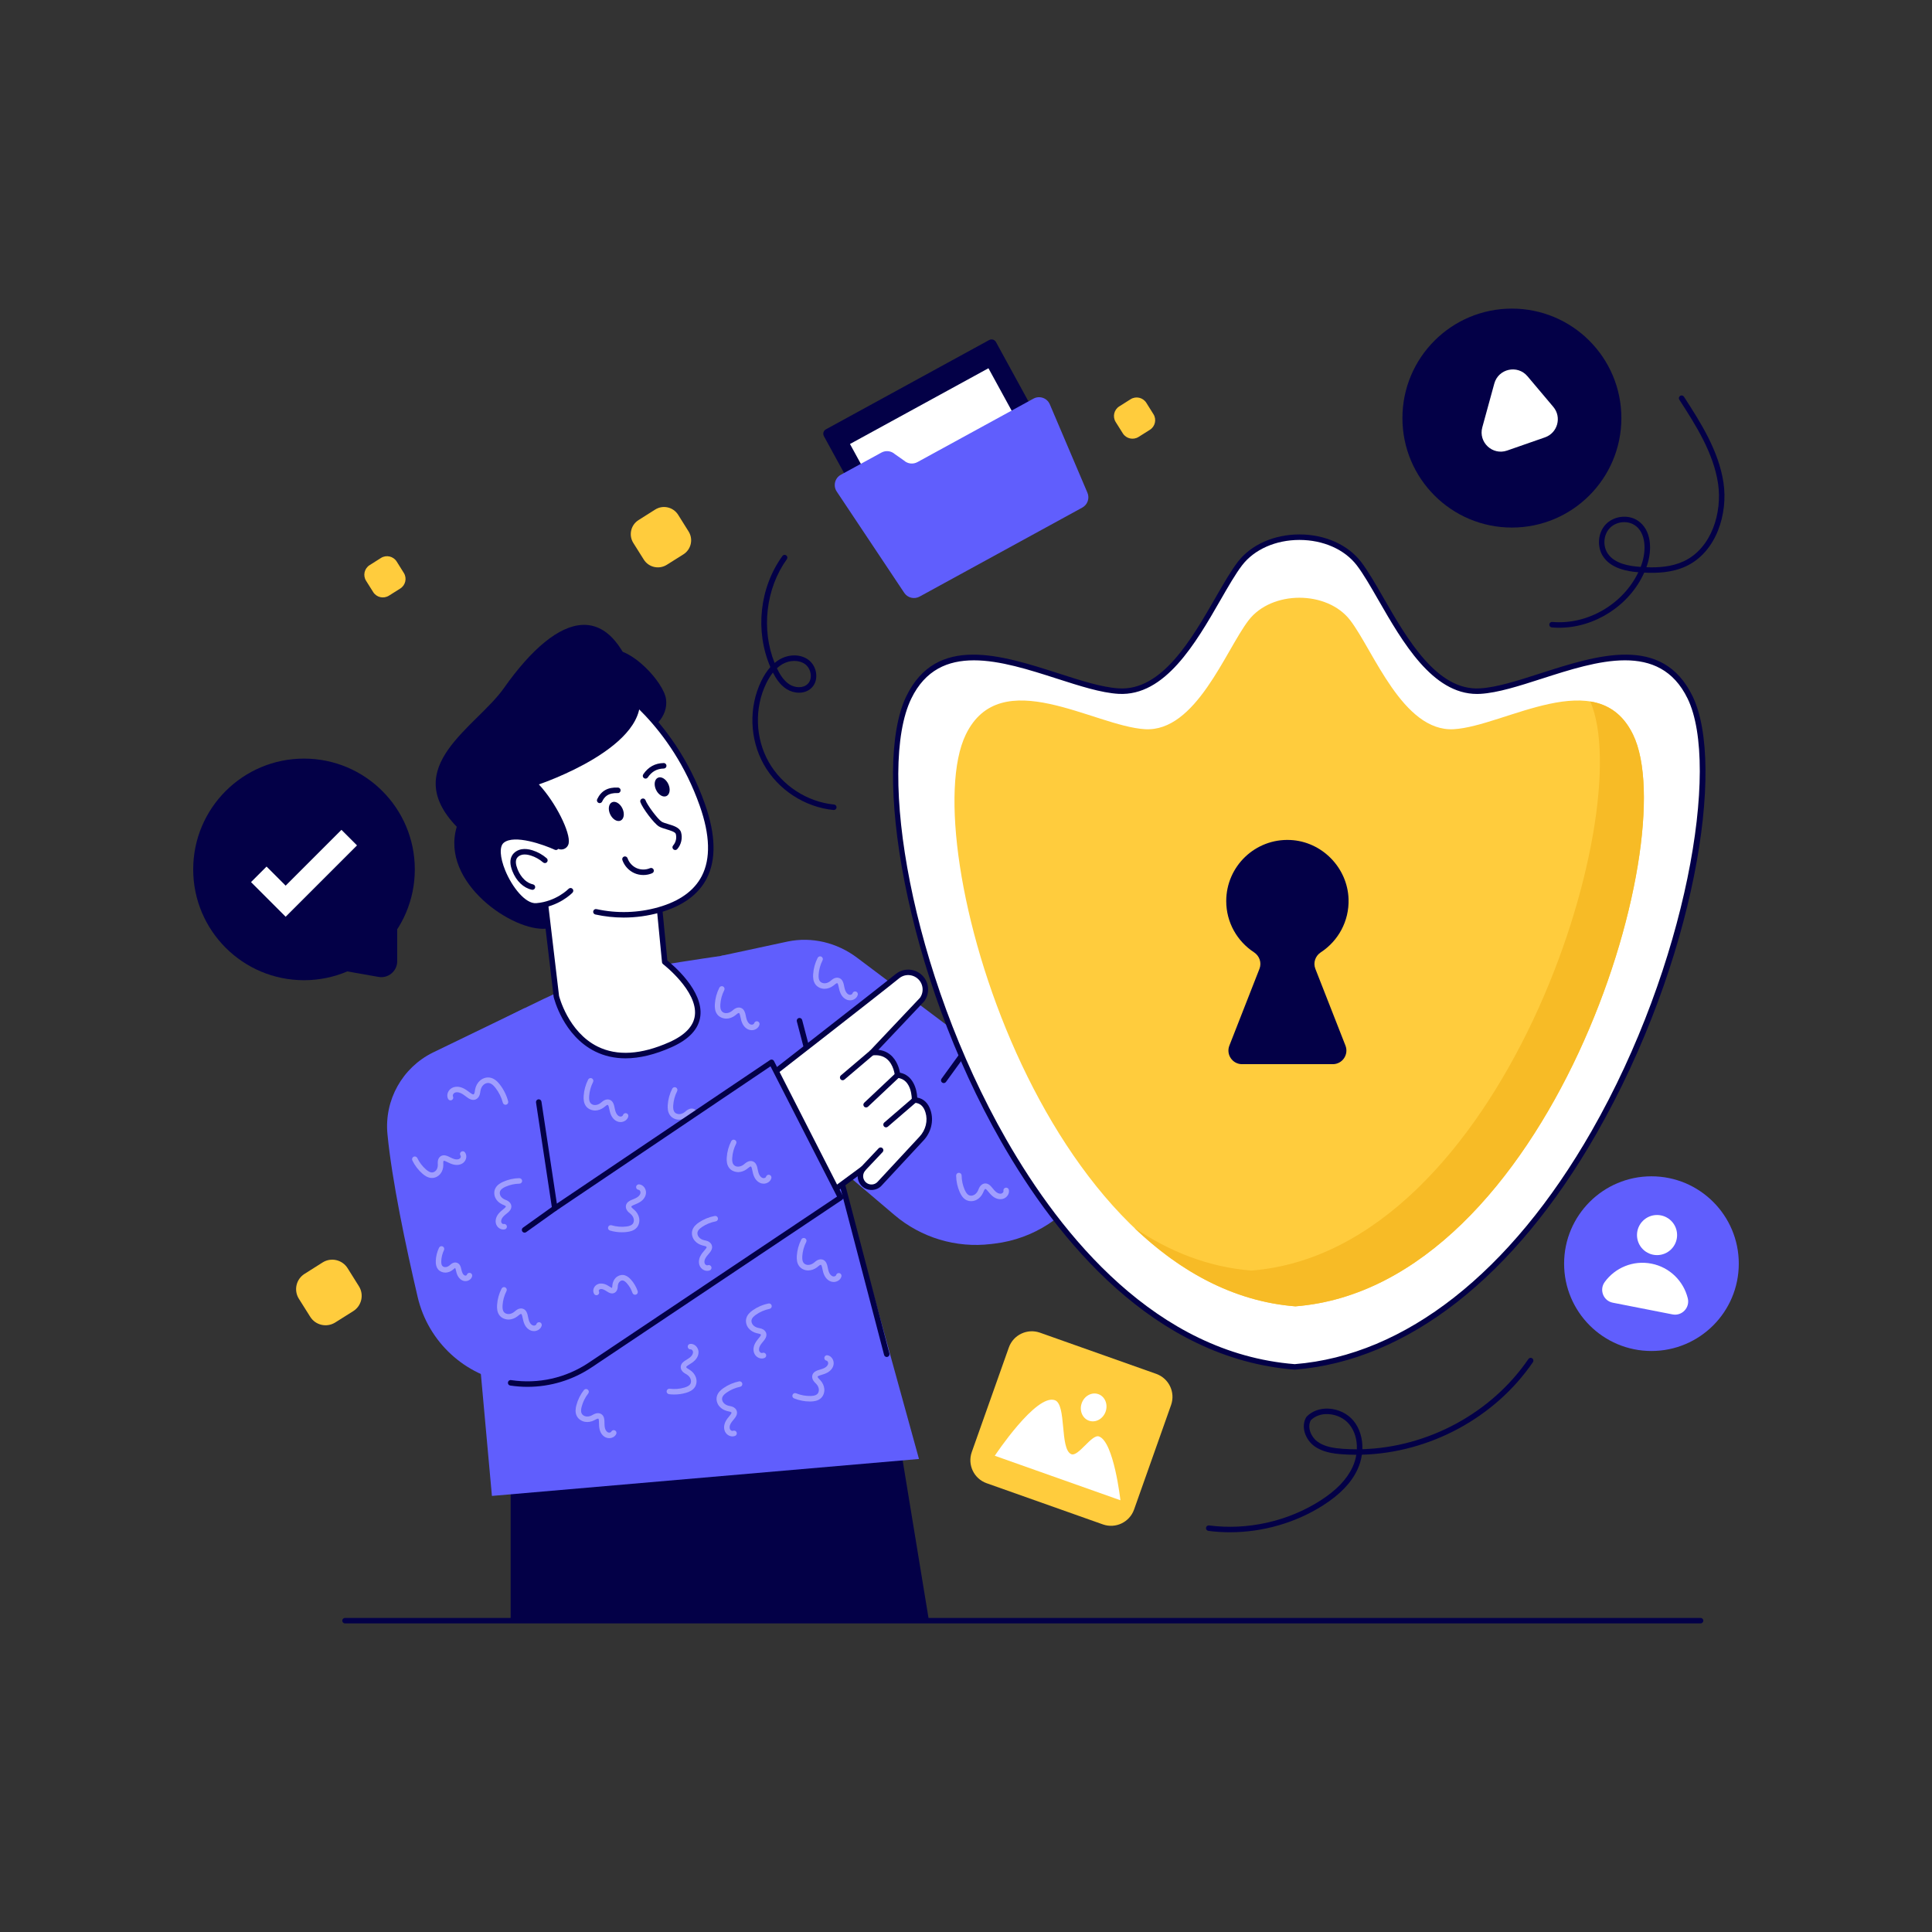 <svg xmlns="http://www.w3.org/2000/svg" xml:space="preserve" id="data-protection" x="0" y="0" enable-background="new 0 0 2500 2500" version="1.1" viewBox="0 0 2500 2500">
  <rect x="0" y="0" width="2500" height="2500" fill="#333333" stroke="none"/>
  <path fill="#030047" d="M2200.54,2100.7H446.46c-1.96,0-3.56-1.59-3.56-3.56s1.59-3.56,3.56-3.56h1754.08c1.96,0,3.56,1.59,3.56,3.56
			S2202.5,2100.7,2200.54,2100.7z"></path>
  <polygon fill="#030047" points="1202.22 2098.12 1165.78 1875.95 660.79 1875.95 660.79 2098.12"></polygon>
  <path fill="#fff" d="M1606.88,1238.86l-154.62-127.12c10.7-16.42,22.73-32.41,13.7-74.62c-1.48-7-10.63-35.28-8.62-41.71
										c1.68-5.63,5.23-10.81,10.21-14.51c13.44-9.87,32.5-6.08,41.02,8.31l25.1,51.83l70.92-106.96l0.05-0.04
										c4.66-7.03,13.16-10.82,21.41-9.03c14.59,3.07,21.08,18.41,15.47,30.1l10.07-15.15l0.05-0.08
										c4.95-7.42,14.08-11.26,22.76-8.81c14.9,4.11,20.18,20.7,12.44,32.33l-11.92,17.67c6.52-9.63,19.12-11.45,29.38-5.73
										c18.46,10.37,4.86,30.54-1.59,40.3c7.24-10.89,46.16,1.42,34.79,34.44C1734.19,1059.74,1612.58,1230.35,1606.88,1238.86z"></path>
  <path fill="#030047" d="M1606.88,1242.42c-0.82,0-1.62-0.28-2.26-0.81l-154.62-127.12c-1.4-1.15-1.71-3.17-0.72-4.69l1.31-2
										c9.95-15.18,20.25-30.88,11.9-69.93c-0.38-1.78-1.25-4.93-2.31-8.74c-4.55-16.43-7.9-29.43-6.23-34.77
										c1.91-6.43,6-12.24,11.48-16.31c7.25-5.33,16.46-7.33,25.25-5.56c8.76,1.79,16.39,7.22,20.94,14.91l22.52,46.48
										l67.48-101.76c0.07-0.11,0.14-0.2,0.22-0.3c5.58-8.19,15.57-12.3,24.95-10.29c7.78,1.64,14.23,6.59,17.68,13.58
										c0.95,1.93,1.64,3.95,2.07,6.02l2.08-3.13c6.04-9.04,16.76-13.16,26.74-10.34c7.98,2.2,14.18,7.79,17,15.32
										c2.78,7.44,1.82,15.81-2.56,22.4l-2.41,3.58c5.97-1.15,12.54-0.11,18.64,3.28c5.72,3.21,9.28,7.57,10.58,12.97
										c1.88,7.76-1.29,16.06-5.11,23.01c4.44-0.07,9.42,0.98,14.31,3.4c11.86,5.86,22.04,19.35,15.05,39.63
										c-2.25,6.54-46.13,69.32-111.31,161.57c-10.7,15.14-18.43,26.08-19.73,28.02c-0.56,0.83-1.44,1.39-2.44,1.54
										C1607.23,1242.4,1607.06,1242.42,1606.88,1242.42z M1456.99,1111.02l149.17,122.64c3.2-4.56,9.37-13.3,17.6-24.95
										c32.17-45.53,107.51-152.15,110.4-159.79c6.9-20.03-7.05-28.74-11.48-30.93c-7.43-3.68-15.09-3.23-16.99-0.38
										c-1.09,1.63-3.29,2.08-4.93,1c-1.64-1.08-2.08-3.29-1-4.92c4.34-6.56,12.04-18.21,9.96-26.81
										c-0.83-3.44-3.17-6.2-7.14-8.43c-9.07-5.06-19.46-3.11-24.69,4.63c-1.1,1.62-3.31,2.04-4.94,0.95
										c-1.63-1.1-2.05-3.31-0.96-4.93l11.92-17.67c3.11-4.68,3.79-10.65,1.81-15.96c-2.01-5.38-6.47-9.37-12.25-10.96
										c-7.03-1.99-14.6,0.97-18.86,7.36l-10.11,15.22c-1.03,1.56-3.1,2.05-4.72,1.13c-1.62-0.93-2.26-2.94-1.45-4.63
										c2.27-4.72,2.18-10.45-0.22-15.32c-2.51-5.09-7.05-8.56-12.78-9.77c-6.68-1.43-13.78,1.59-17.72,7.52
										c-0.06,0.1-0.13,0.19-0.21,0.28L1536.64,1043c-0.71,1.06-1.94,1.64-3.2,1.58c-1.27-0.08-2.41-0.85-2.96-2l-25.1-51.82
										c-3.44-5.79-9.21-9.89-16.11-11.3c-6.84-1.4-13.98,0.18-19.61,4.31c-4.25,3.15-7.41,7.65-8.91,12.66
										c-1.19,3.81,4.05,22.72,6.28,30.8c1.11,4,2.02,7.31,2.41,9.16C1478.29,1077.73,1467.13,1095.55,1456.99,1111.02z"></path>
  <line x1="1674.99" x2="1646.02" y1="981.08" y2="1024.33" fill="#fff"></line>
  <path fill="#030047" d="M1646.02,1027.89c-0.68,0-1.37-0.19-1.97-0.6c-1.63-1.09-2.07-3.3-0.98-4.93l28.97-43.25
										c1.09-1.64,3.3-2.07,4.93-0.98c1.63,1.09,2.07,3.3,0.98,4.93l-28.97,43.25
										C1648.29,1027.34,1647.17,1027.89,1646.02,1027.89z"></path>
  <line x1="1641.55" x2="1610.94" y1="955.14" y2="1000.84" fill="#fff"></line>
  <path fill="#030047" d="M1610.94,1004.4c-0.68,0-1.37-0.19-1.97-0.6c-1.63-1.09-2.07-3.3-0.98-4.93l30.61-45.7
										c1.09-1.64,3.3-2.07,4.93-0.98c1.63,1.09,2.07,3.3,0.98,4.93l-30.61,45.7C1613.21,1003.85,1612.09,1004.4,1610.94,1004.4z"></path>
  <line x1="1710.05" x2="1681.14" y1="1004.67" y2="1047.85" fill="#fff"></line>
  <path fill="#030047" d="M1681.13,1051.4c-0.68,0-1.37-0.19-1.97-0.6c-1.63-1.09-2.07-3.3-0.98-4.93l28.92-43.18
										c1.09-1.64,3.3-2.08,4.93-0.98c1.63,1.09,2.07,3.3,0.98,4.93l-28.92,43.18C1683.41,1050.85,1682.28,1051.4,1681.13,1051.4z
										"></path>
  <path fill="#605efd" d="M1627.93,1233.33l-220.09,297.22c-25.83,43.54-70.42,72.6-120.68,78.64l-4.89,0.59
									c-45.06,5.42-90.34-8.21-124.93-37.6l-216.03-183.55l-8.78-151.65l85.96-18.48c0.23-0.05,0.46-0.1,0.69-0.15
									c31.37-6.59,64.05,1.52,89.67,20.78l146.42,110.04l191.3-261.65L1627.93,1233.33z"></path>
  <path fill="#030047" d="M1431.81,1500.34c-0.74,0-1.48-0.23-2.12-0.7c-1.58-1.17-1.9-3.4-0.73-4.98l194.07-260.7
									l-175.79-141.31l-223.16,307.39c-1.15,1.59-3.38,1.94-4.97,0.79c-1.59-1.15-1.94-3.38-0.79-4.96l225.36-310.41
									c0.57-0.79,1.44-1.31,2.41-1.44c0.97-0.14,1.94,0.14,2.7,0.75l181.37,145.8c1.49,1.2,1.77,3.36,0.62,4.9l-196.12,263.45
									C1433.96,1499.84,1432.89,1500.34,1431.81,1500.34z"></path>
  <g opacity=".4">
    <path fill="#fff" d="M1256.57,1554.33c-1.84,0-3.65-0.35-5.31-1.06c-5.11-2.17-7.77-7.06-9.33-10.54
									c-3-6.7-4.62-14.15-4.69-21.56c-0.02-1.96,1.56-3.57,3.52-3.59c0.01,0,0.02,0,0.04,0c1.95,0,3.53,1.57,3.55,3.52
									c0.06,6.44,1.47,12.91,4.07,18.73c1.7,3.8,3.49,6,5.63,6.9c1.88,0.81,4.35,0.6,6.45-0.53c2.09-1.12,3.88-3.12,5.04-5.62
									c0.2-0.44,0.39-0.89,0.57-1.34c0.47-1.15,0.96-2.28,1.61-3.34c1.53-2.48,3.71-4.06,6.13-4.45c4.79-0.76,8.21,3.31,9.33,4.64
									l1,1.2c1.71,2.07,3.32,4.04,5.24,5.45c2.14,1.59,4.53,2.24,6.39,1.75c1.59-0.42,2.97-2.14,2.69-3.34
									c-0.44-1.91,0.75-3.82,2.67-4.26c1.92-0.47,3.82,0.75,4.26,2.67c1.14,4.97-2.42,10.38-7.79,11.81
									c-4,1.07-8.54,0.01-12.47-2.91c-2.61-1.94-4.58-4.32-6.48-6.64l-0.96-1.16c-1.85-2.21-2.62-2.19-2.75-2.19
									c-0.21,0.04-0.72,0.38-1.2,1.16c-0.45,0.73-0.76,1.53-1.09,2.32c-0.22,0.55-0.45,1.09-0.7,1.62
									c-1.81,3.89-4.69,7.05-8.13,8.9C1261.56,1553.7,1259.03,1554.33,1256.57,1554.33z"></path>
  </g>
  <g opacity=".4">
    <path fill="#fff" d="M1440.63,1392.9c-5.65,0-11.35-0.88-16.73-2.62c-1.87-0.6-2.9-2.61-2.29-4.48
									c0.6-1.87,2.61-2.88,4.48-2.29c6.11,1.98,12.7,2.69,19.05,2.06c4.14-0.41,6.79-1.42,8.33-3.16
									c1.36-1.53,1.94-3.94,1.54-6.28c-0.4-2.34-1.73-4.67-3.74-6.56c-0.36-0.34-0.73-0.66-1.1-0.98
									c-0.94-0.81-1.86-1.63-2.66-2.58c-1.87-2.24-2.68-4.8-2.28-7.22c0.79-4.78,5.73-6.74,7.36-7.38l1.49-0.58
									c2.5-0.96,4.85-1.87,6.8-3.23c2.18-1.52,3.55-3.59,3.67-5.51c0.1-1.63-1.09-3.49-2.32-3.61c-1.95-0.19-3.39-1.92-3.2-3.88
									s1.95-3.38,3.88-3.2c5.08,0.49,9.08,5.58,8.74,11.12c-0.25,4.13-2.7,8.11-6.7,10.91c-2.65,1.85-5.53,2.96-8.31,4.03
									l-1.44,0.56c-2.69,1.06-2.93,1.79-2.96,1.93c-0.03,0.21,0.13,0.8,0.72,1.5c0.55,0.66,1.21,1.2,1.85,1.76
									c0.45,0.39,0.89,0.78,1.32,1.18c3.12,2.94,5.21,6.68,5.87,10.52c0.78,4.5-0.43,9.06-3.22,12.21
									c-3.68,4.16-9.16,5.14-12.96,5.52C1444.12,1392.82,1442.38,1392.9,1440.63,1392.9z"></path>
  </g>
  <g opacity=".4">
    <path fill="#fff" d="M1504.15,1244.6c-1.17,0-2.36-0.19-3.52-0.58c-3.92-1.34-7.11-4.74-8.75-9.34
									c-1.09-3.06-1.4-6.14-1.7-9.11l-0.16-1.51c-0.31-2.87-0.95-3.3-1.07-3.36c-0.19-0.08-0.81-0.09-1.64,0.29
									c-0.78,0.36-1.48,0.85-2.19,1.32c-0.49,0.33-0.98,0.66-1.49,0.97c-3.66,2.23-7.82,3.25-11.7,2.88
									c-4.54-0.44-8.62-2.81-10.93-6.33c-3.04-4.65-2.54-10.19-1.89-13.96c1.24-7.24,4.03-14.34,8.08-20.53
									c1.08-1.64,3.28-2.09,4.92-1.03c1.64,1.08,2.1,3.28,1.03,4.93c-3.52,5.38-5.95,11.54-7.02,17.82
									c-0.7,4.11-0.43,6.93,0.84,8.88c1.12,1.71,3.28,2.92,5.66,3.15c2.35,0.21,4.96-0.44,7.31-1.88c0.42-0.25,0.83-0.53,1.24-0.8
									c1.03-0.69,2.06-1.36,3.18-1.88c2.65-1.22,5.34-1.31,7.57-0.29c4.41,2.03,4.98,7.31,5.17,9.05l0.16,1.56
									c0.27,2.67,0.52,5.19,1.32,7.44c0.89,2.51,2.52,4.38,4.34,5c1.55,0.54,3.66-0.13,4.1-1.28c0.7-1.83,2.75-2.75,4.59-2.06
									c1.84,0.7,2.76,2.75,2.06,4.59C1512.26,1242.25,1508.31,1244.6,1504.15,1244.6z"></path>
  </g>
  <g opacity=".4">
    <path fill="#fff" d="M1356.56,1497.31c-5.65,0-11.35-0.88-16.73-2.62c-1.87-0.6-2.9-2.61-2.3-4.47
									c0.6-1.87,2.61-2.88,4.47-2.3c6.13,1.97,12.71,2.67,19.05,2.06c4.15-0.41,6.79-1.42,8.33-3.16
									c1.36-1.53,1.95-3.94,1.54-6.28c-0.41-2.34-1.73-4.67-3.74-6.56c-0.36-0.34-0.73-0.66-1.1-0.98
									c-0.93-0.81-1.86-1.63-2.65-2.57c-1.87-2.24-2.68-4.8-2.28-7.22c0.79-4.78,5.73-6.74,7.36-7.38l1.49-0.58
									c2.5-0.96,4.85-1.87,6.8-3.23c2.18-1.52,3.55-3.59,3.67-5.51c0.1-1.64-1.09-3.5-2.33-3.62c-1.95-0.19-3.39-1.93-3.2-3.88
									c0.19-1.96,1.94-3.43,3.88-3.19c5.08,0.49,9.08,5.59,8.74,11.13c-0.25,4.13-2.7,8.11-6.7,10.91
									c-2.66,1.86-5.53,2.96-8.31,4.04l-1.44,0.56c-2.74,1.08-2.94,1.84-2.96,1.92c-0.03,0.21,0.13,0.8,0.72,1.5
									c0.55,0.65,1.2,1.2,1.85,1.76c0.45,0.39,0.9,0.78,1.33,1.19c3.12,2.94,5.2,6.68,5.87,10.52c0.78,4.5-0.43,9.06-3.22,12.21
									c-3.67,4.16-9.16,5.14-12.96,5.52C1360.04,1497.23,1358.3,1497.31,1356.56,1497.31z"></path>
  </g>
  <g opacity=".4">
    <path fill="#fff" d="M1310.5,1427.15c-3.53,0-7.17-1.93-9.19-5.25c-2.15-3.55-2.41-8.2-0.72-12.78
									c1.12-3.04,2.85-5.59,4.53-8.06l0.86-1.27c1.64-2.45,1.37-3.19,1.33-3.26c-0.09-0.19-0.57-0.59-1.45-0.83
									c-0.82-0.22-1.67-0.3-2.53-0.38c-0.58-0.06-1.17-0.13-1.75-0.21c-4.25-0.64-8.09-2.52-10.83-5.3
									c-3.2-3.25-4.82-7.68-4.32-11.87c0.65-5.51,4.59-9.44,7.49-11.92c5.58-4.76,12.27-8.42,19.36-10.58
									c1.87-0.56,3.87,0.49,4.44,2.37c0.57,1.88-0.48,3.87-2.36,4.44c-6.16,1.88-11.98,5.05-16.82,9.18
									c-3.17,2.7-4.78,5.04-5.05,7.35c-0.24,2.03,0.65,4.34,2.33,6.04c1.67,1.69,4.09,2.84,6.82,3.25
									c0.47,0.07,0.96,0.12,1.44,0.17c1.23,0.13,2.46,0.28,3.66,0.6c2.82,0.78,4.95,2.42,6,4.64c2.09,4.38-0.87,8.81-1.84,10.25
									l-0.89,1.31c-1.5,2.22-2.92,4.31-3.74,6.54c-0.92,2.5-0.87,4.97,0.13,6.63c0.85,1.4,2.89,2.27,3.97,1.64
									c1.71-0.96,3.88-0.35,4.84,1.36c0.96,1.71,0.35,3.88-1.36,4.84C1313.5,1426.8,1312.01,1427.15,1310.5,1427.15z"></path>
  </g>
  <g opacity=".4">
    <path fill="#fff" d="M1424.87,1306.86c-0.71,0-1.42-0.21-2.04-0.65c-1.61-1.13-1.99-3.35-0.86-4.95
									c3.7-5.26,6.34-11.34,7.62-17.58c0.83-4.03,0.65-6.94-0.53-8.9c-1.06-1.75-3.19-3.02-5.55-3.34
									c-2.35-0.31-4.97,0.27-7.37,1.63c-0.43,0.24-0.85,0.5-1.26,0.76c-1.05,0.65-2.11,1.29-3.25,1.77
									c-2.69,1.12-5.38,1.13-7.58,0.03c-4.34-2.17-4.73-7.48-4.86-9.22l-0.11-1.57c-0.18-2.68-0.34-5.21-1.07-7.47
									c-0.81-2.54-2.37-4.46-4.17-5.15c-1.53-0.58-3.66,0.01-4.14,1.14c-0.76,1.81-2.84,2.68-4.66,1.9
									c-1.81-0.76-2.66-2.84-1.9-4.65c1.98-4.7,8.03-7.02,13.22-5.04c3.87,1.47,6.94,4.99,8.42,9.64
									c0.98,3.09,1.19,6.18,1.39,9.16l0.11,1.51c0.22,2.94,0.88,3.35,0.96,3.39c0.19,0.1,0.8,0.12,1.65-0.24
									c0.79-0.33,1.5-0.79,2.23-1.24c0.5-0.31,1.01-0.63,1.52-0.92c3.73-2.11,7.93-2.99,11.79-2.49c4.52,0.6,8.52,3.1,10.7,6.7
									c2.88,4.75,2.19,10.27,1.42,14.02c-1.48,7.19-4.51,14.19-8.77,20.24C1427.09,1306.33,1425.99,1306.86,1424.87,1306.86z"></path>
  </g>
  <g>
    <path fill="#605efd" d="M636.54,1935.72l552.61-47.82l-170.18-616.79c-8.22-26.21-34.55-42.29-61.62-37.65
													c0,0-141.71,19.5-187.57,32.2c-45.53,12.61-147.93,68.41-147.93,68.41c-22.33,8.67-36.45,30.84-34.87,54.74
													L636.54,1935.72z"></path>
    <path fill="#fff" d="M911.78,1463.77c-0.79,0-1.59-0.08-2.38-0.26c-4.04-0.91-7.58-3.95-9.7-8.35
													c-1.41-2.93-2.04-5.95-2.66-8.87l-0.32-1.49c-0.63-2.88-1.34-3.19-1.42-3.22c-0.21-0.1-0.82-0.01-1.6,0.46
													c-0.74,0.44-1.39,1-2.04,1.55c-0.45,0.38-0.91,0.76-1.38,1.12c-3.39,2.61-7.42,4.07-11.33,4.11
													c-4.63,0.12-8.86-1.87-11.53-5.13c-3.52-4.3-3.61-9.87-3.38-13.68c0.45-7.33,2.47-14.69,5.84-21.27
													c0.89-1.75,3.03-2.44,4.78-1.55c1.75,0.89,2.44,3.04,1.55,4.78c-2.93,5.73-4.68,12.12-5.08,18.48
													c-0.26,4.16,0.31,6.94,1.78,8.73c1.3,1.59,3.58,2.41,5.96,2.52c2.38-0.02,4.89-0.96,7.07-2.64
													c0.39-0.3,0.77-0.62,1.15-0.93c0.95-0.79,1.9-1.57,2.97-2.2c2.5-1.5,5.17-1.88,7.5-1.1c4.59,1.53,5.73,6.74,6.1,8.44
													l0.33,1.55c0.55,2.62,1.07,5.1,2.11,7.25c1.16,2.39,2.97,4.08,4.86,4.5c1.6,0.35,3.62-0.52,3.94-1.72
													c0.5-1.9,2.44-3.03,4.34-2.54c1.9,0.5,3.04,2.44,2.54,4.34C920.67,1460.87,916.38,1463.77,911.78,1463.77z" opacity=".4"></path>
    <path fill="#030047" d="M1147.46,1755.93c-1.58,0-3.02-1.06-3.44-2.66l-112.91-431.6c-0.5-1.9,0.64-3.84,2.54-4.34
													c1.9-0.49,3.84,0.64,4.34,2.54l112.91,431.6c0.5,1.9-0.64,3.84-2.54,4.34
													C1148.06,1755.89,1147.76,1755.93,1147.46,1755.93z"></path>
    <path fill="#fff" d="M846.68,1106.17l13.49,138.62c0,0,91.14,69.66,7.36,107.03
														c-119.98,53.52-147.65-62.68-147.65-62.68l-21-177.4L846.68,1106.17z"></path>
    <path fill="#030047" d="M809.41 1369.47c-14.18 0-27.27-2.94-39.19-8.82-41.42-20.46-53.32-68.65-53.8-70.69l-21.07-177.81c-.12-.99.18-1.97.83-2.73.64-.75 1.58-1.2 2.57-1.24l147.81-5.56c1.91-.18 3.49 1.33 3.67 3.21l13.34 137.1c7.66 6.13 46.51 39 42.68 71.75-1.95 16.64-14.48 30.23-37.26 40.39C847.45 1364.67 827.54 1369.47 809.41 1369.47zM702.86 1115.14l20.55 173.58c.04.06 11.6 46.64 50.01 65.58 25.16 12.4 56.33 10.47 92.66-5.72 20.32-9.06 31.45-20.75 33.09-34.71 3.7-31.52-40.71-65.91-41.16-66.25-.78-.6-1.28-1.5-1.38-2.48l-13.16-135.28L702.86 1115.14zM765.04 917.9c2.98 22.07 27.07 37.04 53.81 33.43 26.74-3.61 46-24.43 43.01-46.51s-45.27-67.51-72.01-63.9C763.12 844.53 762.06 895.82 765.04 917.9z"></path>
    <path fill="#fff" d="M696.14,1141.74c-6.15-5.47-11.93-11.43-17.29-17.88c-24-28.91-42.89-63.98-68.1-98.62
																			l170.89-147.83c4.17,1.92,87.43,51.28,127.22,164.22c27.33,77.56,1.33,119.45-56.07,135.79
																			c-27.08,7.71-55.14,8.28-81.68,2.45"></path>
    <path fill="#030047" d="M807.11,1187.32c-12.33,0-24.67-1.33-36.76-3.99c-1.92-0.42-3.13-2.32-2.71-4.24
																			c0.42-1.92,2.31-3.13,4.24-2.71c26.41,5.8,54.05,4.98,79.94-2.39c27.53-7.83,46.46-21.42,56.26-40.36
																			c11.62-22.46,10.75-53.02-2.57-90.82C868.43,937.6,794.85,889.43,782.06,881.74L615.54,1025.8
																			c9.89,13.77,18.84,27.58,27.5,40.96c12.74,19.67,24.77,38.25,38.55,54.84c5.16,6.21,10.85,12.1,16.91,17.49
																			c1.47,1.31,1.6,3.55,0.3,5.02c-1.31,1.47-3.55,1.6-5.02,0.3c-6.33-5.63-12.27-11.77-17.66-18.27
																			c-14.04-16.91-26.18-35.66-39.04-55.51c-9.17-14.16-18.65-28.8-29.2-43.29c-1.09-1.5-0.85-3.57,0.55-4.78
																			l170.89-147.83c1.06-0.91,2.55-1.12,3.81-0.54c0.84,0.39,87.48,48.19,129.09,166.27
																			c14,39.73,14.73,72.18,2.18,96.45c-10.74,20.76-31.14,35.54-60.63,43.94
																			C838.6,1185.15,822.87,1187.31,807.11,1187.32z"></path>
    <path fill="#030047" d="M707.32,1201.62l1.31-32.06l10.78-73.18l0,0c5.53,5.5,14.9,2.59,16.44-5.05
																c2.77-13.68-16.91-53.13-38.59-76.33c0,0,148.59-49.54,129.25-119.68c-33.87-122.84-102.59-106.8-174.61-4.73
																c-35.67,50.55-136.04,101.4-60.85,179.25C569.25,1142.4,664.83,1206.42,707.32,1201.62z"></path>
    <path fill="#fff" d="M738.28,1152.62c0,0-16.51,17.35-44.13,19.61c-27.62,2.26-62.98-69.16-44.63-84.4
																	c18.35-15.24,69.9,8.54,69.9,8.54"></path>
    <path fill="#030047" d="M692.87,1175.84c-17.46,0-36.06-23.25-45.72-46.93c-8.34-20.45-8.31-36.83,0.1-43.81
																	c19.84-16.47,71.47,7.04,73.66,8.05c1.78,0.82,2.56,2.93,1.74,4.72c-0.82,1.78-2.94,2.55-4.72,1.74
																	c-13.78-6.35-52.52-20.35-66.14-9.03c-5.72,4.75-4.96,18.74,1.94,35.65c8.88,21.76,26.27,43.6,40.13,42.47
																	c25.84-2.12,41.69-18.37,41.85-18.53c1.36-1.42,3.61-1.47,5.03-0.12c1.42,1.36,1.47,3.6,0.12,5.02
																	c-0.71,0.75-17.77,18.36-46.42,20.71C693.92,1175.82,693.4,1175.84,692.87,1175.84z"></path>
    <path fill="#fff" d="M705.12,1113.29c-4.98-4.34-10.87-7.64-17.17-9.61c-3.95-1.24-8.16-1.96-12.25-1.27
																	s-8.04,2.94-10.08,6.54c-2.89,5.1-1.42,11.52,0.73,16.98c3.92,9.95,11.46,19.45,22.65,21.93"></path>
    <path fill="#030047" d="M689,1151.42c-0.25,0-0.51-0.03-0.77-0.08c-10.92-2.42-20.1-11.2-25.19-24.1
																	c-3.27-8.31-3.44-14.86-0.52-20.04c2.42-4.28,7.13-7.38,12.59-8.3c4.14-0.69,8.69-0.25,13.89,1.38
																	c6.74,2.11,13.12,5.68,18.45,10.32c1.48,1.29,1.63,3.54,0.34,5.02c-1.29,1.49-3.54,1.63-5.02,0.34
																	c-4.59-4-10.09-7.08-15.9-8.9c-4.12-1.28-7.58-1.66-10.59-1.16c-3.37,0.56-6.2,2.36-7.58,4.79
																	c-1.8,3.19-1.49,7.75,0.94,13.93c1.99,5.05,7.93,17.07,20.11,19.76c1.92,0.43,3.13,2.32,2.7,4.24
																	C692.11,1150.29,690.64,1151.42,689,1151.42z"></path>
    <ellipse cx="797.51" cy="1049.98" fill="#030047" rx="8.78" ry="13.09" transform="rotate(-25.133 797.513 1049.99)"></ellipse>
    <path fill="#fff" d="M832,1036.77c2.27,6.68,16.45,25.9,22.47,29.58c6.02,3.68,21.47,4.92,23.4,11.71
																c1.79,6.28,0.16,13.42-4.17,18.31"></path>
    <path fill="#030047" d="M873.7 1099.92c-.84 0-1.68-.3-2.36-.9-1.47-1.3-1.6-3.55-.3-5.02 3.53-3.98 4.87-9.86 3.41-14.97-.72-2.51-7.56-4.57-12.08-5.93-3.72-1.12-7.23-2.18-9.75-3.71-6.75-4.13-21.5-24.16-23.98-31.47-.63-1.86.36-3.88 2.22-4.51 1.86-.64 3.88.36 4.51 2.22 1.98 5.82 15.68 24.46 20.96 27.69 1.74 1.06 4.97 2.03 8.09 2.97 7.07 2.13 15.09 4.54 16.88 10.79 2.11 7.4.17 15.89-4.93 21.65C875.66 1099.52 874.68 1099.92 873.7 1099.92zM832.49 1132.27c-3.98 0-7.96-.8-11.58-2.4-7.21-3.19-13.03-9.54-15.57-17-.63-1.86.36-3.88 2.22-4.51 1.86-.62 3.88.36 4.51 2.22 1.91 5.61 6.29 10.38 11.71 12.78 5.43 2.39 11.91 2.41 17.33.04 1.81-.77 3.9.04 4.68 1.84.79 1.8-.04 3.89-1.83 4.68C840.37 1131.49 836.43 1132.27 832.49 1132.27zM775.97 1039.23c-.52 0-1.04-.11-1.53-.35-1.77-.85-2.52-2.97-1.67-4.75 5.16-10.76 13.69-15.64 26.89-15.03 1.96.07 3.49 1.72 3.42 3.69-.08 1.96-1.73 3.6-3.69 3.42-12.88-.4-17.33 5-20.21 11C778.57 1038.48 777.3 1039.23 775.97 1039.23z"></path>
    <ellipse cx="856.85" cy="1018.26" fill="#030047" rx="8.78" ry="13.09" transform="rotate(-25.133 856.854 1018.276)"></ellipse>
    <g>
      <path fill="#030047" d="M835.31,1007.51c-0.69,0-1.38-0.2-1.99-0.61c-1.63-1.1-2.05-3.31-0.95-4.94
														c6.43-9.5,15.32-14.41,26.44-14.58c1.95-0.08,3.58,1.53,3.61,3.5c0.03,1.96-1.54,3.58-3.5,3.61
														c-8.78,0.14-15.54,3.88-20.66,11.45C837.57,1006.97,836.45,1007.51,835.31,1007.51z"></path>
    </g>
    <g>
      <path fill="#fff" d="M1193.76,1268.22c3.94,5.94,4.69,13.36,2.31,19.88c-0.66,1.81-1.6,3.57-2.74,5.21l-65.1,68.86
													c30.51-3.69,33.19,29.04,33.19,29.04c22.83,2.05,22,32.23,22,32.23c10.13,0.38,15.16,7.22,17.55,14.99
													c3.8,12.2,0.19,25.51-8.51,34.84l-54.23,58.41c-1.34,1.52-2.95,2.59-4.66,3.38c-5.61,2.49-12.52,1.19-16.76-3.79
													c-4.1-4.83-4.61-11.72-1.21-16.98l1.02-1.73l-45.93,33.9l-97.7-136.04l0.06-0.03c0,0,161.83-125.78,188.23-147.22
													C1171.44,1254.91,1186.53,1257.25,1193.76,1268.22z"></path>
      <path fill="#030047" d="M1070.68,1550.01c-0.18,0-0.37-0.01-0.55-0.04c-0.94-0.15-1.78-0.67-2.34-1.44l-97.7-136.04
													c-0.62-0.86-0.82-1.94-0.55-2.97c0.23-0.87,0.77-1.62,1.52-2.1c6.55-5.1,162.32-126.19,187.97-147.01
													c5.62-4.56,12.94-6.55,20.09-5.44c7.18,1.11,13.6,5.23,17.61,11.3c4.48,6.77,5.48,15.39,2.68,23.06
													c-0.76,2.06-1.82,4.09-3.16,6.01c-0.1,0.15-0.21,0.29-0.34,0.42l-59.32,62.75c5.89,0.6,11.05,2.69,15.4,6.24
													c8.72,7.12,11.65,18.14,12.58,23.32c16.62,3.23,21.78,20.71,22.36,32.18c8.44,1.48,14.43,7.35,17.44,17.15
													c4.07,13.1,0.51,27.78-9.31,38.31l-54.22,58.4c-1.49,1.69-3.4,3.09-5.77,4.19c-7.26,3.23-15.85,1.28-20.96-4.71
													c-2.84-3.35-4.3-7.44-4.33-11.54l-36.98,27.29C1072.18,1549.77,1071.44,1550.01,1070.68,1550.01z M977.87,1411.13
													l93.59,130.32l43.03-31.76c1.36-1,3.24-0.9,4.5,0.22c1.26,1.13,1.54,3,0.67,4.45l-1.02,1.73
													c-2.63,4.07-2.25,9.2,0.87,12.87c3.07,3.61,8.26,4.78,12.6,2.84c1.41-0.65,2.55-1.47,3.44-2.48l54.29-58.47
													c8.09-8.67,11.04-20.69,7.72-31.37c-2.5-8.14-7.17-12.22-14.29-12.5c-1.94-0.07-3.47-1.7-3.42-3.64
													c0.03-1.1,0.44-26.87-18.76-28.6c-1.72-0.15-3.08-1.53-3.22-3.25c-0.01-0.13-1.29-13.86-10.42-21.27
													c-4.84-3.94-11.16-5.43-18.8-4.53c-1.49,0.2-2.93-0.59-3.6-1.93c-0.67-1.34-0.44-2.95,0.59-4.05l64.91-68.66
													c0.92-1.37,1.66-2.77,2.18-4.19c2.03-5.55,1.31-11.79-1.93-16.69c0,0,0,0,0,0c-2.9-4.4-7.55-7.38-12.75-8.19
													c-5.25-0.82-10.41,0.58-14.53,3.93C1139.24,1285.63,998.99,1394.71,977.87,1411.13z M1193.32,1293.31h0.05H1193.32z"></path>
      <line x1="1116.64" x2="1139.54" y1="1512.57" y2="1488.32" fill="#fff"></line>
      <path fill="#030047" d="M1116.64,1516.13c-0.88,0-1.75-0.32-2.44-0.97c-1.43-1.35-1.49-3.6-0.14-5.02l22.9-24.25
													c1.35-1.43,3.6-1.5,5.03-0.14c1.43,1.35,1.49,3.6,0.14,5.02l-22.9,24.25
													C1118.52,1515.75,1117.58,1516.13,1116.64,1516.13z"></path>
      <line x1="1161.41" x2="1120.75" y1="1391.22" y2="1429.5" fill="#fff"></line>
      <path fill="#030047" d="M1120.75,1433.06c-0.95,0-1.89-0.38-2.59-1.12c-1.35-1.43-1.28-3.68,0.15-5.02l40.66-38.29
													c1.43-1.35,3.68-1.28,5.03,0.15c1.35,1.43,1.28,3.68-0.15,5.02l-40.66,38.29
													C1122.5,1432.74,1121.62,1433.06,1120.75,1433.06z"></path>
      <g>
        <line x1="1183.44" x2="1146.53" y1="1423.46" y2="1455.24" fill="#fff"></line>
        <path fill="#030047" d="M1146.53,1458.8c-1,0-1.99-0.42-2.7-1.24c-1.28-1.49-1.11-3.73,0.37-5.01l36.91-31.79
													c1.49-1.29,3.73-1.12,5.02,0.38c1.28,1.49,1.11,3.73-0.37,5.01l-36.91,31.79
													C1148.18,1458.52,1147.35,1458.8,1146.53,1458.8z"></path>
      </g>
      <g>
        <path fill="#030047" d="M1090.41,1397.83c-1.01,0-2.01-0.43-2.71-1.25c-1.27-1.5-1.09-3.74,0.41-5.01l37.82-32.13
													c1.5-1.28,3.74-1.09,5.01,0.41c1.27,1.5,1.09,3.74-0.41,5.01l-37.82,32.13
													C1092.04,1397.55,1091.22,1397.83,1090.41,1397.83z"></path>
      </g>
    </g>
    <g>
      <path fill="#605efd" d="M678.79,1304.57l-118.73,57.46c-39.55,19.58-62.92,61.55-58.7,105.48
												c5.77,60.08,23.81,145.4,39.11,210.9c13.58,58.12,61.28,102.06,120.31,110.95l0,0c35.96,5.42,72.64-2.78,102.87-23
												l324.07-216.77l-89.35-174.98l-280.46,188.94L678.79,1304.57z"></path>
    </g>
    <g>
      <path fill="#030047" d="M682.63,1794.56c-7.44,0-14.91-0.56-22.37-1.68c-1.94-0.29-3.28-2.1-2.99-4.04
												c0.29-1.94,2.09-3.32,4.05-2.99c35.16,5.29,70.81-2.68,100.36-22.44l321.44-215.01l-86.09-168.59L719.9,1566.51
												c-1.01,0.68-2.3,0.8-3.42,0.31c-1.12-0.49-1.9-1.52-2.09-2.72l-20.78-137.53c-0.29-1.94,1.04-3.75,2.98-4.05
												c1.94-0.31,3.75,1.04,4.05,2.98l19.94,131.98l275.8-185.8c0.84-0.57,1.89-0.74,2.88-0.5c0.98,0.25,1.81,0.92,2.28,1.83
												l89.35,174.98c0.82,1.6,0.31,3.57-1.19,4.57l-324.07,216.77C740.87,1785.89,712.03,1794.56,682.63,1794.56z"></path>
    </g>
    <g>
      <path fill="#030047" d="M678.8,1595.03c-1.11,0-2.2-0.52-2.9-1.49c-1.14-1.6-0.77-3.82,0.83-4.96l39.12-27.92
												c1.6-1.15,3.82-0.77,4.96,0.83c1.14,1.6,0.77,3.82-0.83,4.96l-39.12,27.92C680.23,1594.82,679.51,1595.03,678.8,1595.03z
												"></path>
    </g>
    <g opacity=".4">
      <path fill="#fff" d="M654.13,1429.58c-1.58,0-3.02-1.06-3.44-2.65c-1.83-6.94-5.13-13.59-9.55-19.25
									c-2.95-3.77-5.57-5.75-8.25-6.23c-2.35-0.42-5.08,0.42-7.11,2.21c-1.98,1.75-3.4,4.38-3.98,7.39
									c-0.1,0.53-0.18,1.06-0.26,1.6c-0.18,1.2-0.38,2.56-0.82,3.93c-0.95,2.97-2.82,5.14-5.26,6.11
									c-4.73,1.88-9.19-1.4-10.87-2.63l-1.42-1.06c-2.42-1.82-4.71-3.54-7.21-4.62c-2.87-1.24-5.75-1.35-7.73-0.31
									c-1.74,0.92-2.79,3.26-2.08,4.64c0.89,1.75,0.2,3.89-1.55,4.78c-1.75,0.89-3.89,0.2-4.78-1.55
									c-2.5-4.91-0.17-11.39,5.1-14.17c3.92-2.07,8.97-2.04,13.86,0.08c3.27,1.42,6.01,3.47,8.66,5.46l1.38,1.03
									c2.67,1.97,3.69,1.88,4,1.75c0.33-0.13,0.82-0.71,1.13-1.69c0.29-0.9,0.41-1.85,0.55-2.79c0.09-0.63,0.19-1.27,0.31-1.9
									c0.88-4.56,3.1-8.6,6.27-11.39c3.67-3.23,8.56-4.68,13.06-3.87c5.93,1.06,10.03,5.56,12.61,8.85
									c5.01,6.41,8.75,13.95,10.82,21.81c0.5,1.9-0.63,3.84-2.53,4.35C654.73,1429.54,654.43,1429.58,654.13,1429.58z"></path>
    </g>
    <g opacity=".4">
      <path fill="#fff" d="M558.94,1524.29c-5.32,0-9.62-3.21-12.4-5.64c-5.39-4.71-9.88-10.63-12.98-17.09
									c-0.85-1.77-0.1-3.89,1.67-4.75c1.77-0.85,3.89-0.1,4.74,1.67c2.69,5.61,6.58,10.73,11.25,14.81
									c3.07,2.68,5.56,3.88,7.8,3.88c1.97-0.02,4.03-1.13,5.4-2.89c1.36-1.75,2.11-4.13,2.11-6.73c0-0.47-0.02-0.94-0.04-1.4
									c-0.05-1.19-0.09-2.39,0.06-3.57c0.35-2.83,1.66-5.12,3.71-6.43c3.95-2.55,8.5-0.37,10.21,0.44l1.41,0.69
									c2.35,1.15,4.57,2.24,6.84,2.75c2.53,0.56,4.88,0.23,6.3-0.91c1.15-0.92,1.64-2.82,0.95-3.7c-1.21-1.55-0.93-3.78,0.62-4.99
									c1.55-1.2,3.79-0.93,4.99,0.63c3.1,3.99,2.13,10.23-2.13,13.62c-3.13,2.51-7.61,3.34-12.29,2.3
									c-3.09-0.69-5.8-2.02-8.42-3.3l-1.35-0.66c-2.63-1.26-3.26-0.89-3.28-0.88c-0.1,0.06-0.4,0.49-0.5,1.31
									c-0.1,0.8-0.05,1.6-0.01,2.41c0.02,0.57,0.05,1.14,0.05,1.71c0,4.16-1.29,8.1-3.61,11.08c-2.7,3.48-6.78,5.59-10.92,5.64
									C559.06,1524.29,559,1524.29,558.94,1524.29z"></path>
    </g>
    <g opacity=".4">
      <path fill="#fff" d="M651.28,1590.98c-4.3,0-8.44-3.24-9.58-7.84c-0.97-3.89,0.14-8.31,3.04-12.13
									c1.91-2.52,4.25-4.43,6.51-6.27l1.16-0.96c2.25-1.87,2.18-2.59,2.17-2.62c-0.02-0.12-0.28-0.56-0.99-1
									c-0.69-0.42-1.44-0.71-2.18-1.02c-0.53-0.21-1.06-0.43-1.57-0.67c-3.78-1.74-6.82-4.55-8.57-7.9
									c-2.03-3.91-2.25-8.5-0.57-12.28c2.2-4.94,6.97-7.55,10.37-9.07c6.54-2.94,13.79-4.55,20.96-4.67
									c1.99,0.18,3.58,1.54,3.61,3.5c0.03,1.96-1.54,3.58-3.5,3.61c-6.21,0.1-12.49,1.5-18.15,4.04
									c-3.66,1.64-5.88,3.44-6.79,5.48c-0.8,1.79-0.65,4.13,0.38,6.11c1.02,1.97,2.88,3.64,5.23,4.73
									c0.42,0.19,0.85,0.37,1.28,0.55c1.11,0.45,2.21,0.92,3.23,1.55c2.43,1.5,3.96,3.65,4.3,6.06c0.66,4.66-3.21,7.88-4.67,9.09
									l-1.21,0.99c-2.03,1.66-3.94,3.22-5.35,5.07c-1.57,2.06-2.24,4.35-1.8,6.12c0.35,1.43,1.89,2.65,2.97,2.41
									c1.91-0.46,3.83,0.74,4.27,2.65c0.45,1.91-0.74,3.82-2.65,4.27C652.56,1590.91,651.91,1590.98,651.28,1590.98z"></path>
    </g>
    <g opacity=".4">
      <path fill="#fff" d="M602.32,1657.76c-0.6,0-1.2-0.06-1.8-0.18c-3.4-0.68-6.41-3.13-8.26-6.74
									c-1.2-2.33-1.76-4.72-2.31-7.03l-0.28-1.15c-0.31-1.27-0.59-1.75-0.72-1.92c-0.02,0.06-0.24,0.14-0.51,0.31
									c-0.53,0.33-0.99,0.76-1.46,1.18c-0.35,0.31-0.7,0.62-1.07,0.91c-2.73,2.21-6,3.49-9.21,3.6c-3.77,0.11-7.41-1.38-9.71-4.05
									c-2.26-2.63-3.27-6.26-3.09-11.13c0.22-5.82,1.67-11.7,4.22-17c0.85-1.77,2.97-2.52,4.74-1.67
									c1.77,0.85,2.52,2.97,1.67,4.74c-2.12,4.43-3.34,9.33-3.52,14.19c-0.11,3,0.34,5.03,1.37,6.23
									c0.89,1.03,2.46,1.73,4.07,1.57c1.68-0.06,3.46-0.78,5-2.02l0.83-0.72c0.76-0.67,1.53-1.32,2.38-1.86
									c2.12-1.34,4.42-1.73,6.46-1.09c4.04,1.25,5.11,5.6,5.46,7.02l0.29,1.21c0.47,1.99,0.91,3.86,1.72,5.42
									c0.84,1.64,2.08,2.76,3.32,3.01c0.93,0.18,2.02-0.39,2.12-0.82c0.45-1.91,2.36-3.1,4.28-2.64c1.91,0.45,3.09,2.36,2.64,4.27
									C610.08,1655.14,606.34,1657.76,602.32,1657.76z"></path>
    </g>
    <g opacity=".4">
      <path fill="#fff" d="M771.83,1676.01c-1.21,0-2.38-0.61-3.05-1.72c-2.26-3.76-0.82-9.12,3.15-11.7
									c2.9-1.89,6.77-2.24,10.61-0.96c2.5,0.84,4.58,2.16,6.59,3.43l0.98,0.62c1.11,0.69,1.65,0.84,1.86,0.87
									c-0.03-0.06,0.07-0.27,0.14-0.58c0.15-0.61,0.18-1.23,0.22-1.85c0.03-0.47,0.07-0.94,0.13-1.41
									c0.41-3.49,1.86-6.69,4.07-9.01c2.62-2.74,6.28-4.17,9.77-3.89c3.44,0.3,6.71,2.19,9.99,5.81c3.92,4.31,6.98,9.54,8.87,15.1
									c0.63,1.86-0.37,3.88-2.23,4.5c-1.86,0.65-3.88-0.37-4.51-2.23c-1.57-4.64-4.13-9-7.4-12.6c-2.02-2.22-3.76-3.37-5.33-3.5
									c-1.35-0.15-2.89,0.54-4.02,1.72c-1.16,1.22-1.92,2.97-2.16,4.94c-0.04,0.37-0.07,0.74-0.1,1.11c-0.08,1-0.16,2-0.4,2.99
									c-0.58,2.43-1.95,4.31-3.86,5.29c-3.77,1.94-7.57-0.44-8.81-1.21l-1.03-0.65c-1.73-1.1-3.36-2.13-5.04-2.69
									c-1.74-0.58-3.42-0.51-4.48,0.18c-0.8,0.52-1.17,1.69-0.94,2.07c1.01,1.68,0.47,3.87-1.21,4.88
									C773.09,1675.85,772.46,1676.01,771.83,1676.01z"></path>
    </g>
    <g opacity=".4">
      <path fill="#fff" d="M690.94,1722.46c-0.79,0-1.59-0.08-2.38-0.26c-4.04-0.91-7.58-3.95-9.7-8.35
									c-1.41-2.93-2.04-5.95-2.66-8.87l-0.32-1.49c-0.63-2.88-1.34-3.2-1.42-3.23c-0.2-0.08-0.81,0-1.59,0.47
									c-0.74,0.44-1.39,1-2.04,1.55c-0.45,0.38-0.91,0.76-1.38,1.12c-3.4,2.61-7.43,4.07-11.33,4.11
									c-4.63-0.11-8.86-1.87-11.53-5.13c-3.52-4.3-3.61-9.87-3.38-13.68c0.45-7.33,2.47-14.69,5.84-21.27
									c0.9-1.75,3.03-2.44,4.78-1.55c1.75,0.89,2.44,3.04,1.55,4.78c-2.93,5.73-4.68,12.12-5.08,18.48
									c-0.26,4.16,0.31,6.94,1.78,8.73c1.3,1.58,3.59,2.51,5.96,2.52c2.37-0.02,4.88-0.96,7.07-2.64c0.39-0.3,0.77-0.62,1.14-0.93
									c0.95-0.79,1.9-1.57,2.97-2.2c2.49-1.49,5.16-1.88,7.49-1.1c4.61,1.54,5.74,6.74,6.11,8.45l0.33,1.55
									c0.55,2.62,1.07,5.1,2.11,7.25c1.16,2.39,2.97,4.08,4.85,4.5c1.6,0.38,3.63-0.51,3.94-1.72c0.5-1.9,2.44-3.03,4.34-2.54
									c1.9,0.5,3.04,2.44,2.54,4.34C699.83,1719.56,695.54,1722.46,690.94,1722.46z"></path>
    </g>
    <g opacity=".4">
      <path fill="#fff" d="M915.15,1644.47c-3.87,0-7.81-2.42-9.6-6.31c-1.74-3.75-1.48-8.42,0.72-12.78
									c1.46-2.9,3.47-5.25,5.42-7.52l0.98-1.15c1.9-2.25,1.72-3.01,1.69-3.09c-0.07-0.2-0.5-0.65-1.35-0.99
									c-0.8-0.31-1.64-0.49-2.48-0.67c-0.57-0.13-1.15-0.25-1.71-0.41c-4.15-1.11-7.76-3.41-10.17-6.47
									c-2.82-3.58-3.92-8.17-2.97-12.28c1.26-5.41,5.62-8.87,8.78-11.01c6.08-4.1,13.14-6.98,20.42-8.33
									c1.95-0.35,3.79,0.92,4.14,2.85c0.36,1.93-0.92,3.79-2.85,4.14c-6.33,1.18-12.46,3.68-17.74,7.24
									c-3.45,2.33-5.31,4.47-5.84,6.73c-0.47,1.99,0.16,4.39,1.63,6.26c1.47,1.87,3.74,3.29,6.41,4c0.47,0.13,0.94,0.23,1.42,0.33
									c1.21,0.27,2.42,0.55,3.57,1.01c2.71,1.08,4.64,2.95,5.44,5.27c1.58,4.58-1.84,8.65-2.97,9.99l-1.02,1.19
									c-1.75,2.04-3.4,3.97-4.47,6.1c-1.2,2.38-1.43,4.84-0.61,6.59c0.69,1.49,2.62,2.59,3.76,2.07c1.81-0.75,3.89,0.08,4.66,1.89
									c0.76,1.81-0.08,3.9-1.89,4.66C917.45,1644.26,916.3,1644.47,915.15,1644.47z"></path>
    </g>
    <g opacity=".4">
      <path fill="#fff" d="M804.81,1594.57c-5.23,0-10.5-0.75-15.51-2.25c-1.88-0.56-2.96-2.54-2.4-4.42
									c0.56-1.88,2.53-2.97,4.42-2.4c6.17,1.82,12.77,2.39,19.09,1.61c4.08-0.5,6.78-1.59,8.26-3.35
									c1.32-1.56,1.85-3.99,1.39-6.32c-0.46-2.33-1.84-4.63-3.89-6.47c-0.36-0.33-0.74-0.64-1.12-0.95
									c-0.95-0.79-1.9-1.59-2.71-2.52c-1.92-2.19-2.79-4.74-2.45-7.17c0.67-4.8,5.57-6.87,7.19-7.55l1.44-0.6
									c2.49-1.02,4.84-1.99,6.76-3.4c2.14-1.57,3.47-3.67,3.54-5.6c0.06-1.64-1.17-3.47-2.41-3.56c-1.96-0.14-3.43-1.84-3.29-3.8
									c0.14-1.96,1.85-3.34,3.8-3.29c5.09,0.37,9.21,5.37,9,10.92c-0.16,4.14-2.51,8.17-6.44,11.06
									c-2.62,1.92-5.48,3.11-8.25,4.25l-1.39,0.58c-2.71,1.14-2.89,1.9-2.91,1.99c-0.03,0.21,0.15,0.8,0.75,1.49
									c0.56,0.64,1.23,1.17,1.89,1.72c0.46,0.38,0.91,0.75,1.35,1.15c3.19,2.87,5.36,6.56,6.11,10.38
									c0.88,4.48-0.22,9.07-2.94,12.29c-3.58,4.25-9.04,5.35-12.83,5.81C809.14,1594.44,806.97,1594.57,804.81,1594.57z"></path>
    </g>
    <g opacity=".4">
      <path fill="#fff" d="M988.15,1531.67c-0.79,0-1.59-0.08-2.38-0.26c-4.04-0.91-7.58-3.95-9.7-8.35
									c-1.41-2.93-2.04-5.94-2.66-8.87l-0.32-1.5c-0.62-2.82-1.3-3.18-1.42-3.22c-0.21-0.05-0.81,0-1.6,0.47
									c-0.74,0.44-1.39,1-2.05,1.56c-0.45,0.38-0.9,0.75-1.36,1.11c-3.41,2.62-7.43,4.08-11.34,4.12
									c-4.67-0.16-8.86-1.87-11.54-5.13c-3.52-4.3-3.61-9.87-3.38-13.68c0.45-7.33,2.47-14.69,5.84-21.27
									c0.9-1.75,3.03-2.44,4.78-1.55c1.75,0.89,2.44,3.04,1.55,4.78c-2.93,5.73-4.68,12.12-5.08,18.48
									c-0.26,4.16,0.31,6.94,1.78,8.73c1.3,1.59,3.59,2.71,5.96,2.52c2.38-0.02,4.89-0.96,7.08-2.64
									c0.38-0.29,0.75-0.61,1.12-0.92c0.95-0.8,1.92-1.59,2.99-2.22c2.51-1.5,5.17-1.88,7.5-1.1c4.59,1.54,5.73,6.74,6.1,8.44
									l0.33,1.55c0.55,2.62,1.07,5.1,2.1,7.24c1.16,2.39,2.97,4.08,4.86,4.5c1.6,0.36,3.62-0.52,3.94-1.72
									c0.5-1.9,2.45-3.03,4.34-2.54c1.9,0.5,3.04,2.44,2.54,4.34C997.05,1528.76,992.75,1531.67,988.15,1531.67z"></path>
    </g>
    <g opacity=".4">
      <path fill="#fff" d="M802.98,1451.95c-0.79,0-1.59-0.08-2.38-0.26c-4.04-0.92-7.58-3.96-9.7-8.36
									c-1.41-2.92-2.05-5.94-2.66-8.87l-0.32-1.49c-0.62-2.82-1.3-3.18-1.42-3.22c-0.2-0.07-0.81,0-1.6,0.47
									c-0.74,0.44-1.38,1-2.04,1.56c-0.45,0.38-0.9,0.75-1.36,1.11c-3.41,2.61-7.43,4.07-11.33,4.12
									c-4.5-0.08-8.88-1.88-11.54-5.13c-3.52-4.3-3.61-9.86-3.38-13.67c0.45-7.32,2.47-14.68,5.84-21.27
									c0.89-1.75,3.03-2.44,4.78-1.55s2.44,3.03,1.55,4.78c-2.93,5.74-4.68,12.13-5.08,18.48c-0.26,4.16,0.31,6.94,1.78,8.73
									c1.29,1.58,3.61,2.69,5.96,2.53c2.37-0.03,4.88-0.97,7.07-2.64c0.38-0.3,0.75-0.61,1.13-0.92c0.95-0.8,1.91-1.58,2.98-2.22
									c2.5-1.49,5.16-1.88,7.49-1.1c4.6,1.54,5.74,6.74,6.11,8.44l0.33,1.55c0.55,2.63,1.07,5.1,2.11,7.24
									c1.16,2.4,2.97,4.09,4.86,4.51c1.61,0.37,3.62-0.52,3.93-1.72c0.5-1.9,2.45-3.03,4.34-2.54c1.9,0.5,3.04,2.44,2.54,4.34
									C811.88,1449.04,807.59,1451.95,802.98,1451.95z"></path>
    </g>
    <g opacity=".4">
      <path fill="#fff" d="M972.75,1333.06c-0.79,0-1.59-0.08-2.38-0.26c-4.04-0.91-7.58-3.96-9.7-8.36
									c-1.41-2.92-2.04-5.94-2.66-8.87l-0.32-1.49c-0.62-2.82-1.3-3.18-1.42-3.22c-0.19-0.07-0.81,0-1.6,0.47
									c-0.72,0.44-1.37,1-2.02,1.54c-0.46,0.38-0.92,0.76-1.39,1.13c-3.4,2.61-7.42,4.07-11.32,4.11
									c-4.52-0.06-8.87-1.87-11.54-5.13c-3.52-4.3-3.61-9.87-3.38-13.68c0.45-7.32,2.47-14.68,5.84-21.27
									c0.9-1.75,3.03-2.44,4.78-1.55c1.75,0.89,2.44,3.04,1.55,4.78c-2.93,5.73-4.68,12.12-5.08,18.48
									c-0.25,4.1,0.33,6.96,1.78,8.73c1.3,1.58,3.57,2.71,5.96,2.52c2.37-0.03,4.89-0.97,7.08-2.64c0.39-0.3,0.77-0.62,1.15-0.94
									c0.94-0.79,1.89-1.56,2.95-2.19c2.51-1.49,5.17-1.88,7.5-1.1c4.6,1.54,5.74,6.74,6.11,8.44l0.33,1.54
									c0.55,2.63,1.07,5.11,2.11,7.25c1.16,2.4,2.97,4.09,4.86,4.51c1.6,0.36,3.62-0.52,3.94-1.72c0.5-1.9,2.45-3.03,4.34-2.54
									c1.9,0.5,3.04,2.44,2.54,4.34C981.65,1330.16,977.36,1333.06,972.75,1333.06z"></path>
    </g>
    <g opacity=".4">
      <path fill="#fff" d="M1078.8,1658.88c-0.79,0-1.59-0.08-2.38-0.26c-4.04-0.91-7.58-3.96-9.7-8.36
									c-1.41-2.92-2.05-5.94-2.66-8.87l-0.32-1.49c-0.63-2.88-1.34-3.19-1.42-3.22c-0.2-0.07-0.81,0-1.6,0.47
									c-0.73,0.44-1.37,1-2.02,1.54c-0.46,0.38-0.92,0.76-1.39,1.13c-3.4,2.61-7.42,4.07-11.32,4.11
									c-4.52,0.08-8.87-1.87-11.54-5.13c-3.52-4.3-3.61-9.87-3.38-13.68c0.45-7.32,2.47-14.68,5.84-21.27
									c0.9-1.75,3.03-2.44,4.78-1.55c1.75,0.89,2.44,3.04,1.55,4.78c-2.93,5.73-4.68,12.12-5.08,18.48
									c-0.25,4.1,0.33,6.96,1.78,8.74c1.3,1.58,3.57,2.58,5.96,2.52c2.38-0.03,4.89-0.97,7.07-2.64c0.39-0.3,0.77-0.62,1.15-0.94
									c0.94-0.79,1.89-1.57,2.95-2.2c2.51-1.49,5.17-1.88,7.5-1.1c4.6,1.54,5.74,6.74,6.11,8.44l0.33,1.54
									c0.55,2.63,1.07,5.11,2.11,7.25c1.16,2.4,2.97,4.09,4.86,4.51c1.6,0.37,3.63-0.52,3.94-1.72c0.5-1.89,2.45-3.01,4.34-2.54
									c1.9,0.5,3.04,2.44,2.54,4.34C1087.69,1655.98,1083.4,1658.88,1078.8,1658.88z"></path>
    </g>
    <g opacity=".4">
      <path fill="#fff" d="M985.82,1757.9c-3.81,0-7.7-2.33-9.54-6.12c-1.81-3.73-1.64-8.39,0.47-12.8
									c1.4-2.93,3.37-5.31,5.27-7.62l0.96-1.17c1.85-2.29,1.66-3.05,1.63-3.13c-0.07-0.2-0.51-0.63-1.36-0.95
									c-0.81-0.3-1.65-0.46-2.48-0.63c-0.58-0.12-1.16-0.24-1.73-0.38c-4.16-1.02-7.82-3.25-10.29-6.27
									c-2.89-3.52-4.08-8.09-3.21-12.21c1.16-5.43,5.44-8.98,8.57-11.18c6.01-4.23,13.02-7.25,20.26-8.73
									c1.92-0.4,3.8,0.84,4.2,2.77c0.39,1.92-0.84,3.8-2.77,4.19c-6.3,1.3-12.38,3.92-17.6,7.58c-3.41,2.4-5.22,4.57-5.7,6.85
									c-0.43,2,0.25,4.39,1.75,6.23c1.5,1.83,3.81,3.21,6.48,3.87c0.48,0.12,0.96,0.21,1.44,0.31c1.21,0.25,2.42,0.5,3.58,0.94
									c2.72,1.02,4.69,2.85,5.54,5.16c1.67,4.56-1.68,8.69-2.78,10.05l-1,1.22c-1.71,2.07-3.32,4.03-4.35,6.18
									c-1.15,2.4-1.33,4.87-0.48,6.61c0.72,1.47,2.67,2.5,3.8,2c1.8-0.79,3.9,0.01,4.69,1.81c0.8,1.79-0.01,3.89-1.8,4.69
									C988.24,1757.67,987.03,1757.9,985.82,1757.9z"></path>
    </g>
    <g opacity=".4">
      <path fill="#fff" d="M947.79,1858.71c-3.81,0-7.7-2.33-9.55-6.13c-1.81-3.72-1.64-8.38,0.47-12.79
									c1.4-2.93,3.37-5.31,5.27-7.62l0.96-1.17c1.81-2.25,1.67-3,1.63-3.13c-0.07-0.2-0.51-0.63-1.36-0.95
									c-0.81-0.3-1.65-0.46-2.48-0.63c-0.58-0.12-1.16-0.24-1.73-0.38c-4.16-1.02-7.81-3.25-10.29-6.27
									c-2.89-3.53-4.08-8.1-3.21-12.21c1.15-5.43,5.44-8.98,8.57-11.18c6.01-4.23,13.01-7.25,20.26-8.73
									c1.92-0.41,3.8,0.84,4.2,2.77c0.39,1.92-0.84,3.8-2.77,4.19c-6.3,1.3-12.38,3.92-17.6,7.58c-3.41,2.4-5.22,4.57-5.7,6.85
									c-0.43,2,0.25,4.38,1.75,6.23c1.5,1.83,3.8,3.21,6.48,3.87c0.48,0.12,0.96,0.21,1.44,0.31c1.21,0.25,2.42,0.5,3.58,0.94
									c2.72,1.02,4.69,2.85,5.54,5.17c1.67,4.55-1.67,8.69-2.77,10.05l-1,1.22c-1.71,2.07-3.32,4.03-4.35,6.18
									c-1.15,2.4-1.33,4.87-0.48,6.61c0.72,1.47,2.67,2.5,3.8,2c1.8-0.79,3.9,0.01,4.69,1.81c0.8,1.79-0.01,3.89-1.8,4.69
									C950.21,1858.47,949,1858.71,947.79,1858.71z"></path>
    </g>
    <g opacity=".4">
      <path fill="#fff" d="M1047.95,1813.52c-6.93,0-13.97-1.38-20.44-4.01c-1.82-0.74-2.69-2.81-1.95-4.63
									c0.74-1.82,2.82-2.7,4.63-1.95c5.96,2.43,12.46,3.62,18.84,3.47c4.11-0.1,6.9-0.92,8.55-2.52c1.47-1.43,2.23-3.79,2-6.16
									c-0.23-2.36-1.38-4.79-3.24-6.82c-0.32-0.35-0.67-0.69-1.01-1.04c-0.88-0.88-1.74-1.77-2.47-2.79
									c-1.7-2.36-2.31-4.98-1.73-7.37c1.14-4.72,6.22-6.29,7.89-6.81l1.52-0.46c2.57-0.77,4.99-1.5,7.03-2.72
									c2.29-1.36,3.81-3.31,4.07-5.22c0.22-1.63-0.83-3.57-2.05-3.78c-1.94-0.33-3.23-2.18-2.9-4.11c0.33-1.93,2.17-3.19,4.11-2.9
									c5.03,0.87,8.64,6.25,7.88,11.75c-0.56,4.1-3.29,7.88-7.49,10.38c-2.79,1.65-5.75,2.55-8.61,3.41l-1.46,0.44
									c-2.76,0.86-3.06,1.56-3.09,1.69c-0.05,0.21,0.07,0.81,0.6,1.56c0.5,0.7,1.12,1.3,1.73,1.91c0.41,0.41,0.83,0.83,1.22,1.26
									c2.9,3.17,4.7,7.06,5.07,10.94c0.44,4.54-1.1,9-4.12,11.94c-3.98,3.88-9.52,4.44-13.34,4.54
									C1048.79,1813.52,1048.37,1813.52,1047.95,1813.52z"></path>
    </g>
    <g opacity=".4">
      <path fill="#fff" d="M872.47,1804.48c-2.26,0-4.53-0.14-6.76-0.42c-1.95-0.25-3.33-2.02-3.08-3.97s2.02-3.33,3.97-3.08
									c6.37,0.81,12.98,0.29,19.1-1.51c3.94-1.16,6.43-2.68,7.6-4.64c1.05-1.76,1.18-4.23,0.34-6.46
									c-0.83-2.23-2.57-4.27-4.89-5.75c-0.41-0.26-0.83-0.5-1.25-0.75c-1.07-0.62-2.13-1.25-3.09-2.04
									c-2.26-1.86-3.53-4.23-3.58-6.68c-0.12-4.85,4.39-7.69,5.87-8.62l1.33-0.83c2.28-1.41,4.44-2.75,6.11-4.45
									c1.86-1.9,2.83-4.19,2.59-6.1c-0.2-1.63-1.73-3.27-2.95-3.12c-1.97,0.18-3.69-1.26-3.87-3.22
									c-0.18-1.95,1.26-3.69,3.22-3.87c5.62-0.46,10.04,4.4,10.66,9.31c0.52,4.11-1.15,8.47-4.56,11.96
									c-2.27,2.32-4.9,3.95-7.44,5.52l-1.28,0.8c-2.49,1.57-2.55,2.35-2.55,2.43c0,0.21,0.28,0.77,0.99,1.35
									c0.66,0.54,1.41,0.96,2.15,1.39c0.51,0.3,1.02,0.59,1.51,0.91c3.61,2.31,6.36,5.6,7.72,9.25c1.6,4.27,1.26,8.98-0.9,12.6
									c-2.85,4.77-8.05,6.75-11.71,7.82C882.8,1803.76,877.63,1804.48,872.47,1804.48z"></path>
    </g>
    <g opacity=".4">
      <path fill="#fff" d="M788.3,1860.96c-1.47,0-2.98-0.29-4.39-0.92c-3.8-1.67-6.68-5.33-7.92-10.06
									c-0.83-3.13-0.87-6.23-0.92-9.21l-0.03-1.52c-0.07-2.88-0.66-3.37-0.78-3.44c-0.18-0.11-0.8-0.15-1.66,0.16
									c-0.81,0.29-1.55,0.72-2.3,1.13c-0.52,0.29-1.03,0.57-1.55,0.83c-3.84,1.92-8.07,2.6-11.9,1.88
									c-4.48-0.81-8.35-3.52-10.35-7.24c-2.63-4.89-1.66-10.37-0.7-14.07c1.85-7.11,5.23-13.94,9.79-19.77
									c1.21-1.54,3.45-1.81,4.99-0.61c1.55,1.21,1.82,3.45,0.61,5c-3.96,5.06-6.91,11-8.51,17.17c-1.05,4.03-1.02,6.87,0.08,8.91
									c0.97,1.8,3.03,3.19,5.37,3.62c2.33,0.41,4.98-0.02,7.45-1.25c0.43-0.21,0.86-0.45,1.28-0.69c1.09-0.6,2.18-1.19,3.35-1.61
									c2.73-0.99,5.42-0.86,7.56,0.35c4.22,2.39,4.34,7.71,4.39,9.45l0.03,1.58c0.04,2.69,0.08,5.22,0.68,7.52
									c0.68,2.57,2.14,4.57,3.91,5.35c1.5,0.65,3.65,0.18,4.19-0.94c0.85-1.77,2.98-2.51,4.75-1.66c1.77,0.85,2.51,2.98,1.66,4.75
									C795.77,1859,792.12,1860.96,788.3,1860.96z"></path>
    </g>
    <g opacity=".4">
      <path fill="#fff" d="M1099.95,1294.44c-0.79,0-1.59-0.09-2.39-0.27c-4.04-0.91-7.57-3.95-9.69-8.35
									c-1.41-2.93-2.05-5.95-2.66-8.88l-0.32-1.49c-0.62-2.82-1.3-3.18-1.42-3.22c-0.2-0.08-0.81,0-1.6,0.47
									c-0.74,0.44-1.38,1-2.04,1.56c-0.45,0.38-0.9,0.75-1.36,1.11c-3.41,2.61-7.43,4.07-11.33,4.12c-0.05,0-0.1,0-0.16,0
									c-4.51,0-8.75-1.91-11.39-5.13c-3.52-4.3-3.61-9.86-3.37-13.67c0.45-7.32,2.47-14.68,5.84-21.27
									c0.89-1.75,3.03-2.44,4.78-1.55c1.75,0.89,2.44,3.03,1.55,4.78c-2.93,5.74-4.68,12.13-5.07,18.48
									c-0.26,4.16,0.31,6.94,1.78,8.74c1.3,1.58,3.68,2.46,5.96,2.52c2.37-0.03,4.88-0.97,7.07-2.64c0.38-0.3,0.75-0.61,1.13-0.92
									c0.95-0.8,1.91-1.58,2.98-2.22c2.5-1.48,5.16-1.88,7.49-1.1c4.6,1.54,5.74,6.74,6.11,8.44l0.33,1.54
									c0.55,2.63,1.07,5.11,2.11,7.25c1.16,2.4,2.97,4.08,4.86,4.51c1.61,0.37,3.62-0.52,3.94-1.72c0.5-1.89,2.45-3.01,4.34-2.54
									c1.9,0.5,3.04,2.44,2.54,4.34C1108.84,1291.54,1104.55,1294.44,1099.95,1294.44z"></path>
    </g>
  </g>
  <g>
    <path fill="#fff" d="M1675.34,1768.76c-383.36-30.25-577.74-705.08-499.31-866.38c52.78-108.62,194.47-12.56,271.55-8.08
								c77.05,4.48,121.86-119.2,156.82-164.91c34.96-45.7,119.2-45.7,154.14,0c34.96,45.7,79.77,169.38,156.85,164.91
								c77.08-4.48,218.74-100.54,271.55,8.08C2265.37,1063.68,2058.67,1738.51,1675.34,1768.76z"></path>
  </g>
  <g>
    <path fill="#ffcc3d" d="M1676.19,1690.42c-327.41-25.83-493.42-602.19-426.44-739.94c45.08-92.77,166.09-10.72,231.92-6.9
								c65.81,3.82,104.08-101.81,133.94-140.84c29.86-39.03,101.81-39.03,131.64,0c29.86,39.03,68.13,144.66,133.96,140.84
								c65.83-3.82,186.82-85.87,231.92,6.9C2180.11,1088.24,2003.58,1664.59,1676.19,1690.42z"></path>
  </g>
  <g>
    <path fill="#f7bb26" d="M1676.2,1690.4c-79.28-6.27-149.13-44.82-208.49-101.62c45.7,30.93,96.33,50.95,151.55,55.32
								c324.65-25.59,500.95-592.54,438.58-736.38c22.71,3.62,42.17,15.84,55.27,42.78
								C2180.13,1088.25,2003.59,1664.58,1676.2,1690.4z"></path>
  </g>
  <g>
    <path fill="#030047" d="M1675.34,1772.32c-0.09,0-0.19,0-0.28-0.01c-182.37-14.39-306.88-168.08-379.2-294.48
								c-124.88-218.23-167.94-484.62-123.03-577.01c39-80.24,123.04-53.21,197.2-29.37c28.85,9.28,56.1,18.04,77.76,19.3
								c55.76,3.46,94.33-63.89,125.33-117.83c10.1-17.56,19.64-34.16,28.46-45.69c17.09-22.33,46.96-35.67,79.9-35.67
								c0.01,0,0.01,0,0.02,0c32.94,0,62.79,13.34,79.86,35.67c8.82,11.53,18.36,28.12,28.46,45.68
								c31.01,53.94,69.64,121.29,125.36,117.83c21.66-1.25,48.91-10.02,77.76-19.3c74.14-23.84,158.19-50.87,197.2,29.37
								c43.37,89.2,2.92,343.72-124.46,566.33c-106.03,185.3-244.56,293.68-390.06,305.16
								C1675.53,1772.32,1675.43,1772.32,1675.34,1772.32z M1260.21,854.46c-33.63,0-62.87,12.19-80.99,49.48
								c-44.14,90.79-1.01,354.01,122.8,570.36c71.44,124.84,194.19,276.61,373.31,290.9c142.98-11.41,279.41-118.5,384.17-301.58
								c122.64-214.33,166.75-472.26,124.24-559.69c-36.32-74.69-117.24-48.68-188.63-25.71c-29.29,9.42-56.96,18.32-79.52,19.63
								c-1.46,0.08-2.92,0.13-4.36,0.13c-57.72,0.01-96.37-67.23-127.59-121.51c-9.98-17.36-19.4-33.75-27.94-44.91
								c-15.73-20.58-43.48-32.88-74.21-32.88c-0.01,0-0.02,0-0.02,0c-30.75,0-58.5,12.29-74.25,32.88
								c-8.54,11.16-17.96,27.56-27.94,44.91c-31.99,55.63-71.78,124.78-131.91,121.38c-22.56-1.31-50.23-10.21-79.52-19.63
								C1332.09,866.73,1293.94,854.46,1260.21,854.46z"></path>
  </g>
  <g>
    <path fill="#030047" d="M1590.81,1353l38.94-99.39c3.09-7.89,0.01-16.7-7.08-21.34c-21.62-14.14-35.93-38.52-35.93-66.26
								c0-45.01,37.58-81.22,83.01-79.06c40.71,1.93,73.95,35.73,75.26,76.46c0.92,28.81-13.59,54.32-35.88,68.87
								c-7.1,4.64-10.17,13.45-7.08,21.34l38.96,99.37c4.53,11.55-3.99,24.04-16.39,24.04h-117.41
								C1594.8,1377.03,1586.29,1364.55,1590.81,1353z"></path>
  </g>
  <g>
    <path fill="#030047" d="M1374.87,600.01L1152.23,721.8l-86.11-157.42c-1.72-3.14-0.56-7.08,2.58-8.8l211.27-115.57
							c3.14-1.72,7.08-0.56,8.8,2.58L1374.87,600.01z"></path>
    <rect width="204.25" height="142.62" x="1121.58" y="516.76" fill="#fff" transform="rotate(-28.682 1223.715 588.128)"></rect>
    <path fill="#605efd" d="M1358.41,523.09l48.68,114.41c3.13,7.19,0.25,15.57-6.62,19.33L1189.95,772
							c-6.88,3.76-15.49,1.66-19.85-4.85l-87.36-131.07c-4.96-7.4-2.5-17.46,5.31-21.73l52.51-28.72c5.66-3.1,12.66-2.27,17.45,2.07
							l11.7,8.19c4.78,4.33,11.78,5.16,17.45,2.07l150.11-82.11C1345.06,511.57,1354.86,514.92,1358.41,523.09z"></path>
  </g>
  <g>
    <circle cx="1956.39" cy="541" r="141.66" fill="#030047"></circle>
    <path fill="#fff" d="M1999.16,565.95l-48.95,17.07c-18.89,6.59-37.41-10.72-32.13-30.01l15.54-56.69
							c5.29-19.29,30.04-24.73,42.93-9.45l33.41,39.62C2021.18,539.8,2015.59,560.22,1999.16,565.95z"></path>
  </g>
  <g>
    <path fill="#ffcc3d" d="M1427.14,1972.57l-150.43-53.29c-16.44-5.8-25.04-23.85-19.25-40.3l47.94-135.26
						c5.8-16.44,23.85-25.04,40.3-19.25l150.44,53.3c16.46,5.85,25.06,23.91,19.22,40.33l-47.88,135.24
						C1461.64,1969.76,1443.57,1978.4,1427.14,1972.57z"></path>
  </g>
  <g>
    <path fill="#fff" d="M1449.82,1941.33l-162.57-57.58c0,0,53.35-80.54,77.7-71.92c15.48,5.48,6.13,63.17,21.16,69.81
						c9.16,4.05,26.54-26.21,35.98-22.87C1441.38,1865.6,1449.82,1941.33,1449.82,1941.33z"></path>
  </g>
  <g>
    <ellipse cx="1415.19" cy="1821.11" fill="#fff" rx="18.22" ry="16.4" transform="rotate(-70.494 1415.248 1821.148)"></ellipse>
  </g>
  <g>
    <path fill="#030047" d="M2017.62,812.3c-3.2,0-6.4-0.14-9.61-0.42c-1.96-0.17-3.4-1.9-3.23-3.85c0.17-1.96,1.9-3.38,3.85-3.23
						c45.77,4.01,91.73-23.11,111.36-64.31c-14.8-1.22-34.76-4.8-45.18-19.81c-8.64-12.44-7.44-30.82,2.72-41.85
						c10.3-11.16,28.92-13.54,41.51-5.31c18.31,12,19.16,38.32,11.88,59.09c-0.16,0.47-0.33,0.93-0.5,1.39
						c15.03,0.59,32.6-0.38,48.23-7.68c36.45-17.02,50-63.37,44.54-100.35c-5.94-40.27-29.43-76.66-50.16-108.77
						c-1.06-1.65-0.59-3.85,1.06-4.92c1.65-1.06,3.85-0.59,4.92,1.06c21.12,32.72,45.06,69.8,51.22,111.59
						c5.84,39.59-8.97,89.34-48.57,107.83c-17.87,8.35-37.68,9.06-54.07,8.22C2108.72,783.27,2063.92,812.3,2017.62,812.3z
						 M2101.8,675.65c-7.06,0-14.21,2.77-19.03,8c-8,8.67-8.93,23.15-2.11,32.97c9.09,13.09,28.06,15.92,41.54,16.91
						c0.26,0.02,0.53,0.04,0.79,0.06c0.43-1.1,0.84-2.21,1.23-3.32c6.16-17.56,5.95-40.95-9.06-50.79
						C2111.22,676.89,2106.52,675.65,2101.8,675.65z"></path>
  </g>
  <g>
    <path fill="#030047" d="M1078.92,1048.16c-0.12,0-0.23,0-0.35-0.02c-37.29-3.68-71.86-26.25-90.22-58.91
						c-18.36-32.66-19.68-73.92-3.43-107.69c3.49-7.25,7.48-13.38,11.93-18.35c-20.04-46.56-14.11-102.49,15.56-143.73
						c1.14-1.6,3.37-1.97,4.96-0.81c1.59,1.14,1.96,3.37,0.81,4.96c-27.25,37.89-33.31,90.96-15.84,134.25
						c2.08-1.75,4.24-3.26,6.48-4.56c12.33-7.14,27.35-6.93,37.36,0.55c5.82,4.34,9.58,11.52,10.06,19.19
						c0.43,6.81-1.78,12.91-6.22,17.18c-8.86,8.54-22.75,7.29-31.88,1.64c-8.75-5.4-14.35-14.34-17.99-21.56
						c-3.22,4.02-6.16,8.81-8.82,14.33c-15.25,31.71-14.01,70.45,3.23,101.13c17.24,30.67,49.7,51.86,84.72,55.31
						c1.95,0.19,3.38,1.93,3.19,3.88C1082.28,1046.79,1080.73,1048.16,1078.92,1048.16z M1005.33,864.69
						c3.18,6.73,8.33,16.04,16.55,21.12c6.63,4.09,17.02,5.24,23.21-0.72c2.91-2.8,4.35-6.93,4.05-11.62
						c-0.35-5.53-3.11-10.87-7.22-13.93c-7.65-5.71-19.8-5.75-29.55-0.09C1009.93,860.87,1007.58,862.62,1005.33,864.69z"></path>
  </g>
  <g>
    <path fill="#030047" d="M1591.53,1982.75c-9.35,0-18.67-0.59-27.89-1.8c-1.95-0.25-3.32-2.04-3.06-3.99
						c0.25-1.94,2.05-3.33,3.99-3.06c49.51,6.5,102-5.26,144.04-32.22c20.57-13.19,34.15-27.31,41.52-43.14
						c2.42-5.2,4.06-10.63,4.95-16.06c-6.04,0-12.07-0.22-18.11-0.65c-12.19-0.87-26.09-2.84-36.8-10.95
						c-10.61-8.03-17.38-24.51-9.84-37.14c0.14-0.24,0.32-0.47,0.52-0.67c7.03-7.16,17.07-10.84,28.2-10.32
						c12.68,0.57,24.8,6.47,32.42,15.76c8.01,9.77,11.89,23,11.43,36.74c84.6-2.47,166.9-46.53,214.84-116.67
						c1.11-1.62,3.32-2.05,4.94-0.93c1.62,1.11,2.04,3.32,0.93,4.94c-49.36,72.22-134.21,117.5-221.34,119.79
						c-0.92,6.48-2.81,12.96-5.69,19.15c-7.95,17.1-22.39,32.19-44.12,46.13C1676.84,1970.48,1633.99,1982.75,1591.53,1982.75z
						 M1696.21,1837.75c-5,8.93,0.15,21.34,8.23,27.46c9.23,6.99,21.86,8.74,33,9.53c6.11,0.43,12.25,0.68,18.33,0.63
						c0.5-12.16-2.84-23.81-9.83-32.34c-6.36-7.76-16.54-12.69-27.24-13.17C1709.77,1829.38,1701.79,1832.25,1696.21,1837.75z"></path>
  </g>
  <g>
    <circle cx="393.38" cy="1125" r="143.38" fill="#030047"></circle>
    <polygon fill="#fff" points="369.63 1186.25 324.81 1141.44 344.92 1121.32 369.63 1146.03 441.84 1073.81 461.96 1093.93"></polygon>
  </g>
  <g>
    <path fill="#030047" d="M425.58,1252.78l64.2,11.33c12.64,2.23,24.23-7.49,24.23-20.33v-61.36"></path>
  </g>
  <g>
    <circle cx="2136.96" cy="1635.16" r="113.02" fill="#605efd"></circle>
  </g>
  <g>
    <circle cx="2144.21" cy="1598.16" r="25.95" fill="#fff"></circle>
  </g>
  <g>
    <path fill="#fff" d="M2164.21,1700.83c12.24,2.4,22.75-8.75,19.77-20.85c-5.45-22.09-23.21-40.16-47.02-44.82
					c-23.8-4.67-47.07,5.35-60.46,23.75c-7.34,10.08-1.81,24.37,10.43,26.77L2164.21,1700.83z"></path>
  </g>
  <g>
    <path fill="#ffcc3d" d="M457.11,1696.6l-23.39,14.72c-10.98,6.84-25.4,3.56-32.26-7.34l-14.72-23.39
				c-6.86-10.91-3.58-25.33,7.32-32.19l23.41-14.8c10.9-6.86,25.33-3.58,32.27,7.34l14.7,23.47
				C471.29,1675.31,468.01,1689.73,457.11,1696.6z"></path>
  </g>
  <g>
    <path fill="#ffcc3d" d="M884.31,717.34l-21.53,13.55c-10.1,6.3-23.38,3.28-29.7-6.75l-13.55-21.53c-6.32-10.04-3.3-23.31,6.74-29.63
				l21.54-13.62c10.03-6.32,23.31-3.3,29.7,6.75l13.53,21.6C897.36,697.74,894.34,711.02,884.31,717.34z"></path>
  </g>
  <g>
    <path fill="#ffcc3d" d="M517.92,761.57l-14.7,9.25c-6.9,4.3-15.97,2.24-20.28-4.61l-9.25-14.7c-4.31-6.85-2.25-15.92,4.6-20.23
				l14.71-9.3c6.85-4.31,15.92-2.25,20.28,4.61l9.24,14.75C526.84,748.19,524.77,757.25,517.92,761.57z"></path>
  </g>
  <g>
    <path fill="#ffcc3d" d="M1487.94,556.17l-14.7,9.25c-6.9,4.3-15.97,2.24-20.28-4.61l-9.25-14.7c-4.31-6.85-2.25-15.92,4.6-20.23
				l14.71-9.3c6.85-4.31,15.92-2.25,20.28,4.61l9.24,14.75C1496.86,542.79,1494.79,551.86,1487.94,556.17z"></path>
  </g>
</svg>

